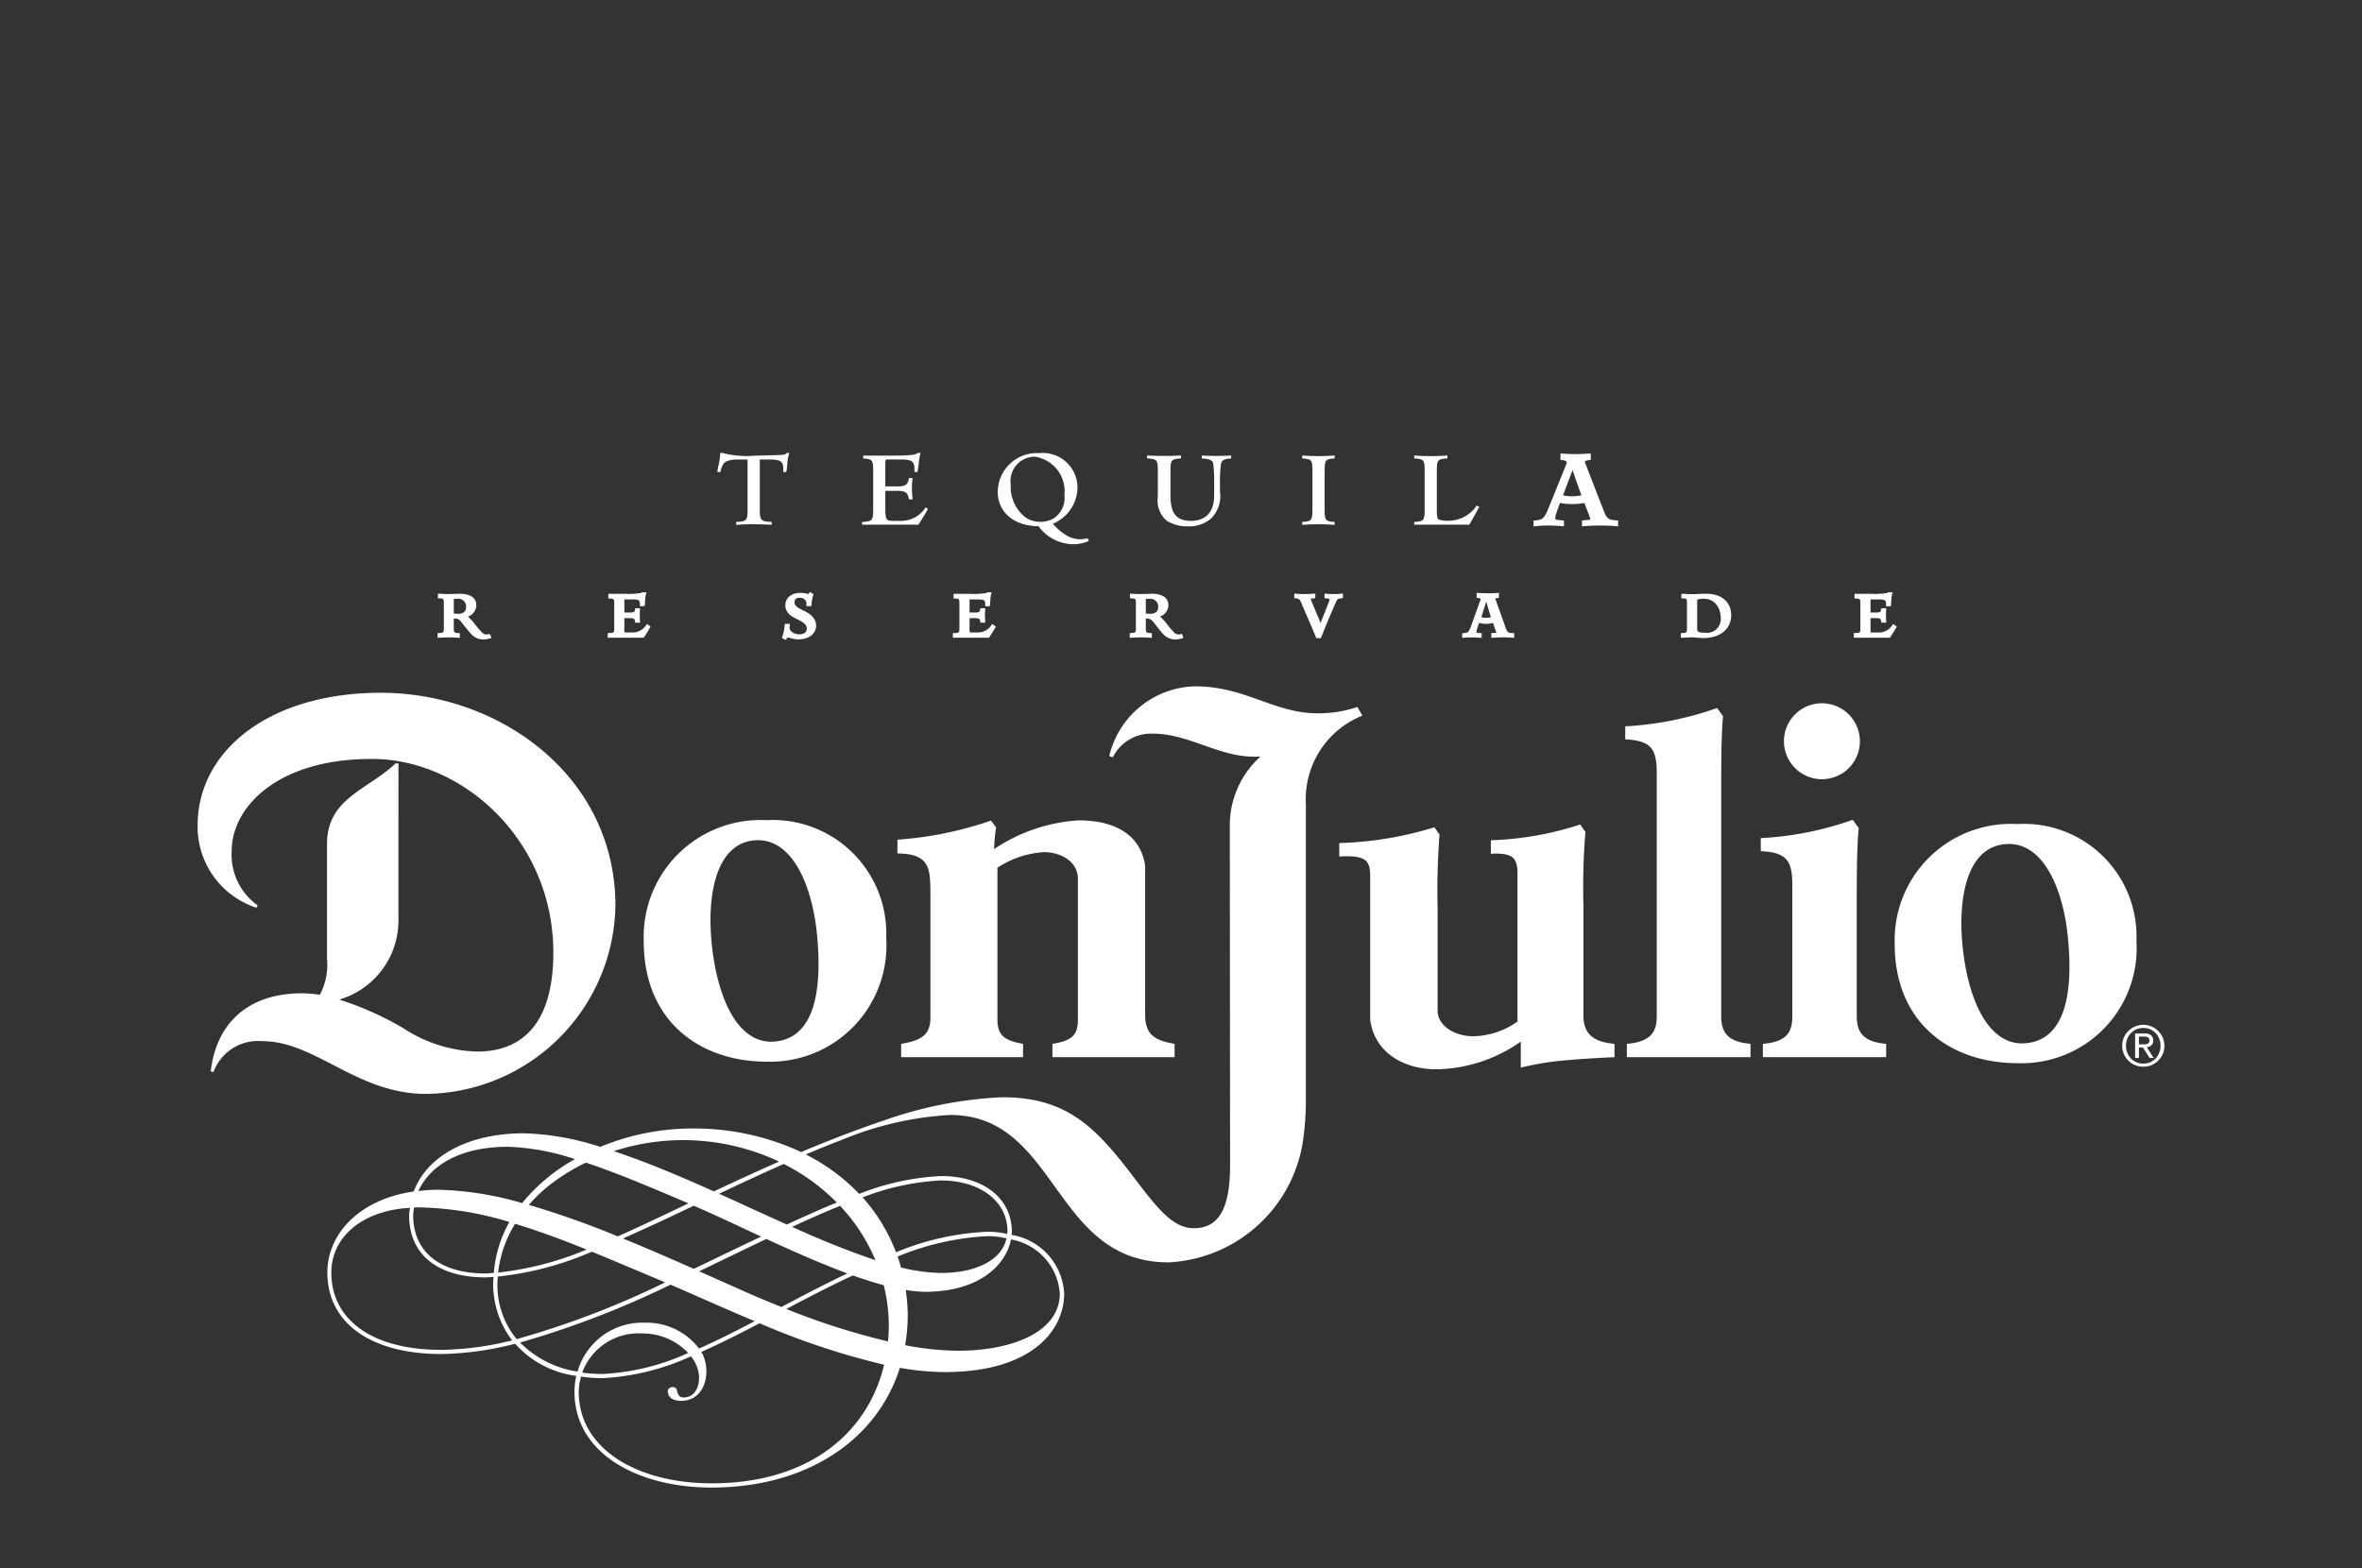 <svg id="Layer_1" data-name="Layer 1" xmlns="http://www.w3.org/2000/svg" viewBox="0 0 125 83"><rect x="0" y="0" width="125" height="83" fill="#333333" stroke="none"/><defs><style>.cls-1{fill:#fff;}</style></defs><title>Don-Julio-logo</title><path class="cls-1" d="M32.569,47.941c0-6.849-6.118-11.27-12.416-11.27-5.911,0-9.695,3.073-9.695,7.023a4.506,4.506,0,0,0,3.113,4.355l.063-.125A3.286,3.286,0,0,1,12.263,45.032c0-2.257,2.351-4.859,7.414-4.859,4.898,0,9.606,4.39,9.606,10.241,0,4.012-1.861,5.249-4.024,5.249a7.459,7.459,0,0,1-3.938-1.252A16.67,16.67,0,0,0,17.956,52.912a4.367,4.367,0,0,0,3.131-4.129v-.009c-.004-.458,0-8.365,0-8.365h-.156c-1.427,1.382-3.625,1.831-3.625,4.262v6.089a3.339,3.339,0,0,1-.382,1.899,6.477,6.477,0,0,0-.93-.08c-3.21,0-4.606,1.95-4.841,4.142l.145.022a2.517,2.517,0,0,1,2.589-1.63c2.81,0,4.989,2.791,8.666,2.791A10.133,10.133,0,0,0,32.569,47.941Z"/><path class="cls-1" d="M52.719,43.805l-.273-.369A19.093,19.093,0,0,1,47.493,44.447v.73c1.68.011,1.731.765,1.745,1.998v6.71c0,.819-.394,1.188-1.548,1.368V55.961h6.451V55.253c-.913-.157-1.356-.403-1.356-1.275V45.932a5.022,5.022,0,0,1,2.461-.825c.922,0,1.789.515,1.797,1.394V53.978c0,.803-.307,1.118-1.347,1.275V55.961h6.464V55.253c-1.096-.18-1.557-.519-1.557-1.549V45.812c-.257-1.644-1.616-2.387-3.52-2.387A9.004,9.004,0,0,0,52.612,44.944a7.218,7.218,0,0,1,.1-1.103Z"/><path class="cls-1" d="M91.088,53.765V42.482c0-1.879,0-3.6.098-4.571l-.317-.433a17.307,17.307,0,0,1-4.859.97v.688c1.39.062,1.648.536,1.668,1.703V53.765c0,.764-.218,1.381-1.583,1.488V55.961h6.544V55.253C91.305,55.146,91.088,54.521,91.088,53.765Z"/><path class="cls-1" d="M98.262,53.765V48.404c0-1.881,0-3.604.104-4.572l-.315-.437a17.155,17.155,0,0,1-4.869.97v.69c1.392.06,1.653.537,1.67,1.706v7.004c0,.764-.191,1.381-1.559,1.488V55.961h6.525V55.253C98.485,55.146,98.262,54.521,98.262,53.765Z"/><path class="cls-1" d="M96.405,41.247A2.01,2.01,0,1,0,94.408,39.232,2.013,2.013,0,0,0,96.405,41.247Z"/><path class="cls-1" d="M83.796,53.756V47.911A36.519,36.519,0,0,1,83.902,44.036l-.277-.393a16.707,16.707,0,0,1-4.726.834v.719s.239-.018.308-.012c.787.019,1.1.186,1.1,1.046v7.845a4.191,4.191,0,0,1-2.315.778c-1.053.005-1.912-.586-1.912-1.352V48.06a37.796,37.796,0,0,1,.102-3.878l-.271-.391a18.827,18.827,0,0,1-5.035.835v.712s.358-.018.477-.015c.945.026,1.158.274,1.158,1.054V53.959c.214,1.743,1.755,2.643,3.516,2.643a7.974,7.974,0,0,0,4.456-1.466V56.513a15.23,15.23,0,0,1,1.782-.327c1.342-.153,3.177-.225,3.177-.225V55.253C84.253,55.161,83.796,54.654,83.796,53.756Z"/><path class="cls-1" d="M40.558,56.197A6.15,6.15,0,0,0,46.9,49.669a6.012,6.012,0,0,0-6.342-6.255,6.185,6.185,0,0,0-6.491,6.402C34.067,54.141,37.135,56.197,40.558,56.197Zm-.69-11.709c2.046-.225,3.12,2.386,3.37,4.993.284,2.953-.141,5.382-2.131,5.641-2.028.263-3.086-2.235-3.406-4.849C37.362,47.522,37.837,44.717,39.868,44.488Z"/><path class="cls-1" d="M106.761,43.621a6.15,6.15,0,0,0-6.491,6.341c0,4.285,3.062,6.315,6.491,6.315a6.086,6.086,0,0,0,6.302-6.462A5.955,5.955,0,0,0,106.761,43.621Zm.544,11.59c-2.028.263-3.087-2.211-3.406-4.795-.337-2.728.135-5.513,2.17-5.728,2.045-.223,3.121,2.361,3.367,4.94C109.725,52.557,109.298,54.956,107.305,55.211Z"/><path class="cls-1" d="M71.835,37.423a6.406,6.406,0,0,1-2.131.334c-2.264,0-3.803-1.427-6.459-1.427A4.785,4.785,0,0,0,58.704,40.023l.189.063a2.261,2.261,0,0,1,2.115-1.252c1.998,0,3.604,1.349,5.699,1.213a4.887,4.887,0,0,0-1.624,3.658l.014,17.988c0,2.367-.652,3.32-1.914,3.32-1.097,0-1.899-1.007-3.153-2.657-2.02-2.665-3.554-4.283-7.005-4.274A21.492,21.492,0,0,0,46.814,59.299c-.557.183-1.447.502-2.363.852q-1.008.389-2.051.831a13.453,13.453,0,0,0-5.841-1.247,12.715,12.715,0,0,0-4.791.973,14.319,14.319,0,0,0-4.02-.719c-3.097,0-5.187,1.282-5.851,3.079-2.882.418-4.573,2.243-4.573,4.29,0,2.706,2.348,4.315,6.017,4.315a16.475,16.475,0,0,0,3.92-.544,5.212,5.212,0,0,0,3.13,1.686.923.923,0,0,0,.106.015,3.931,3.931,0,0,0-.096.835c0,3.316,3.415,5.077,7.249,5.077,5.097,0,8.78-2.557,9.973-6.338A14.022,14.022,0,0,0,49.997,72.629c4.632,0,6.32-2.219,6.32-4.164a3.323,3.323,0,0,0-2.786-3.099c.004-.046.019-.098.019-.142,0-1.854-1.578-2.972-3.743-2.972a13.534,13.534,0,0,0-4.337.944,10.353,10.353,0,0,0-2.827-2.087c.628-.264,1.255-.525,1.887-.762a17.423,17.423,0,0,1,5.754-1.328c5.714,0,5.41,7.802,11.554,7.802a7.565,7.565,0,0,0,7.155-6.71,14.164,14.164,0,0,0,.115-1.805v-15.739a4.764,4.764,0,0,1,2.99-4.685ZM36.11,60.351a11.912,11.912,0,0,1,5.119,1.137c-1.146.506-2.302,1.035-3.449,1.576-1.734-.777-3.554-1.552-5.297-2.129A11.781,11.781,0,0,1,36.11,60.351Zm10.219,6.357a46.336,46.336,0,0,1-4.408-1.767c.776-.359,1.637-.747,2.539-1.109A9.617,9.617,0,0,1,46.33,66.709Zm1.175-.195a14.236,14.236,0,0,1,4.798-1.08,4.656,4.656,0,0,1,.964.118c-.237,1.101-1.535,1.83-3.463,1.83a9.249,9.249,0,0,1-2.121-.289C47.628,66.897,47.571,66.705,47.505,66.513Zm-.468,3.653c0,.283-.015.564-.04.84a37.388,37.388,0,0,1-5.381-1.717c1.006-.53,2.211-1.168,3.522-1.775.564.202,1.112.376,1.632.515A8.983,8.983,0,0,1,47.037,70.166Zm-5.685-.983c-.629-.252-1.23-.505-1.749-.732-.842-.373-1.714-.764-2.603-1.158,1.214-.579,2.405-1.164,3.557-1.71,1.419.652,2.897,1.309,4.286,1.824-1.102.525-2.201,1.095-3.268,1.659C41.503,69.103,41.424,69.143,41.352,69.183Zm-4.634-2.018c-1.231-.545-2.488-1.093-3.747-1.607.734-.328,1.484-.67,2.258-1.03.49-.232.989-.468,1.487-.705,1.048.454,2.275,1.034,3.566,1.634C39.108,66.011,37.915,66.591,36.718,67.164Zm-10.394.749c0-.117.014-.226.022-.34a16.965,16.965,0,0,0,4.98-1.318c1.046.431,2.132.891,3.284,1.375.191.08.391.166.591.251a46.387,46.387,0,0,1-7.859,3.003A4.509,4.509,0,0,1,26.324,67.913Zm-4.414-3.993c.061-.001.116-.011.178-.011a17.293,17.293,0,0,1,4.87.776,6.532,6.532,0,0,0-.823,2.691c-.149.008-.303.033-.449.033-2.27,0-3.819-1.044-3.819-3.092A3.119,3.119,0,0,1,21.91,63.92Zm5.352.859c1.219.37,2.466.831,3.783,1.363A16.72,16.72,0,0,1,26.361,67.361,6.175,6.175,0,0,1,27.261,64.779ZM27.987,63.779a7.987,7.987,0,0,1,1.051-1.012,10.546,10.546,0,0,1,1.967-1.225c1.729.575,3.581,1.37,5.427,2.157-1.274.609-2.525,1.208-3.737,1.747A46.966,46.966,0,0,0,27.987,63.779ZM26.881,60.704a12.495,12.495,0,0,1,3.549.654A9.569,9.569,0,0,0,27.632,63.684,17.309,17.309,0,0,0,23.175,62.976a9.61,9.61,0,0,0-1.032.07C22.727,61.754,24.256,60.704,26.881,60.704ZM23.343,71.452c-3.652,0-5.808-1.591-5.808-4.093,0-1.862,1.616-3.286,4.163-3.423a3.353,3.353,0,0,0-.048.381c0,2.215,1.668,3.299,4.037,3.299.142,0,.29-.019.433-.026-.005.106-.022.21-.022.324a4.962,4.962,0,0,0,1.002,3.037A16.161,16.161,0,0,1,23.343,71.452Zm4.182-.387a48.86,48.86,0,0,0,7.962-3.063c1.367.591,2.877,1.274,4.448,1.931-.931.495-1.922.998-2.941,1.449a3.483,3.483,0,0,0-2.854-1.366,3.566,3.566,0,0,0-3.575,2.587A5.392,5.392,0,0,1,27.525,71.065Zm8.893.553a12.348,12.348,0,0,1-4.532,1.112,8.015,8.015,0,0,1-1.074-.073A3.165,3.165,0,0,1,33.959,70.584,3.319,3.319,0,0,1,36.419,71.619Zm1.234,6.9c-3.82,0-7.024-1.748-7.024-4.853a3.019,3.019,0,0,1,.123-.799,7.566,7.566,0,0,0,1.093.087,12.801,12.801,0,0,0,4.721-1.157,1.886,1.886,0,0,1,.432,1.11c0,.602-.277,1.067-.835,1.067-.17,0-.277-.08-.345-.404-.054-.228-.483-.176-.477.079.014.43.454.505.694.505.871,0,1.349-.693,1.349-1.583a2.1,2.1,0,0,0-.265-1.011c1.073-.476,2.119-1.006,3.077-1.516a39.316,39.316,0,0,0,6.593,2.196C45.947,75.777,42.897,78.518,37.652,78.518ZM56.087,68.465c0,2.092-2.624,3.034-5.371,3.034a15.237,15.237,0,0,1-2.815-.293,9.563,9.563,0,0,0,.138-1.567A9.418,9.418,0,0,0,47.932,68.282a6.548,6.548,0,0,0,1.019.098c2.993,0,4.323-1.527,4.55-2.772A3.134,3.134,0,0,1,56.087,68.465Zm-2.77-3.281c0,.045-.015.088-.018.132a4.818,4.818,0,0,0-.984-.117A14.143,14.143,0,0,0,47.418,66.288a9.267,9.267,0,0,0-1.767-2.905,13.162,13.162,0,0,1,4.13-.897C51.872,62.486,53.317,63.584,53.317,65.184Zm-9.029-1.526c-.102.038-.199.075-.302.117-.767.322-1.551.676-2.346,1.042-1.096-.487-2.313-1.054-3.585-1.629,1.134-.537,2.275-1.069,3.421-1.575A10.644,10.644,0,0,1,44.287,63.658Z"/><path class="cls-1" d="M114.209,54.568a1.119,1.119,0,0,0-.783-.321,1.058,1.058,0,0,0-.43.087,1.077,1.077,0,0,0-.353.235,1.059,1.059,0,0,0-.245.349,1.136,1.136,0,0,0,0,.878,1.094,1.094,0,0,0,.245.354,1.137,1.137,0,0,0,.353.232,1.153,1.153,0,0,0,.43.083,1.132,1.132,0,0,0,.431-.083,1.1,1.1,0,0,0,.353-.232,1.101,1.101,0,0,0,.24-1.232A1.04,1.04,0,0,0,114.209,54.568Zm.056,1.161a.94.94,0,0,1-.188.304.979.979,0,0,1-.29.198.925.925,0,0,1-.361.069.955.955,0,0,1-.363-.069,1.003,1.003,0,0,1-.289-.198.922.922,0,0,1-.194-.304.982.982,0,0,1-.07-.376.952.952,0,0,1,.07-.372.861.861,0,0,1,.194-.296.881.881,0,0,1,.289-.203,1.011,1.011,0,0,1,.363-.069.978.978,0,0,1,.361.069.863.863,0,0,1,.29.203.877.877,0,0,1,.188.296.862.862,0,0,1,.073.372A.889.889,0,0,1,114.265,55.729Z"/><path class="cls-1" d="M113.851,55.334a.301.301,0,0,0,.1-.255.336.336,0,0,0-.113-.278.523.523,0,0,0-.344-.095h-.501V56.003h.202v-.555h.213l.353.555h.217l-.37-.571A.412.412,0,0,0,113.851,55.334Zm-.443-.054h-.213v-.411h.268a.874.874,0,0,1,.102.01.605.605,0,0,1,.093.027.17.17,0,0,1,.063.057.179.179,0,0,1,.027.108.209.209,0,0,1-.028.117.197.197,0,0,1-.076.065.34.34,0,0,1-.109.024C113.495,55.28,113.454,55.28,113.408,55.28Z"/><path class="cls-1" d="M34.086,33.726c.065-.092.252-.397.309-.498l.033-.059-.186-.142-.046.065a.853.853,0,0,1-.743.387l-.336.001a.335.335,0,0,1-.061-.004h-.001a1.068,1.068,0,0,1-.013-.255v-.501h.226c.26,0,.313.013.338.173l.01.066h.255v-.079a.15.15,0,0,0-.005-.05c-.007-.071-.009-.179-.009-.273,0-.098.002-.17.004-.224a.119.119,0,0,0,.01-.058V32.197h-.256l-.009.067c-.02.145-.052.16-.338.16h-.226v-.674l.001-.02h.446c.344,0,.365.059.376.224a.24.24,0,0,0,.006.058v.079h.233l.014-.062c.009-.054.014-.109.018-.177l.005-.087a1.622,1.622,0,0,1,.043-.313l.029-.099h-.202l-.037-.012-.023.043a4.19,4.19,0,0,1-.906.049h-.852v.243l.073.005c.24.016.24.016.24.319v1.193c0,.304,0,.304-.27.317l-.075.003v.243H34.062Z"/><path class="cls-1" d="M52.36,33.725c.062-.095.253-.401.309-.495l.037-.064-.197-.137-.045.063a.841.841,0,0,1-.745.387l-.332.001a.317.317,0,0,1-.061-.004,1.032,1.032,0,0,1-.014-.256v-.5h.227c.259,0,.312.013.336.173l.011.066h.254v-.136a1.863,1.863,0,0,1-.018-.267,1.816,1.816,0,0,1,.014-.233.198.198,0,0,0,.003-.049V32.197h-.259l-.009.067c-.022.145-.053.16-.334.16h-.227v-.694h.449c.349,0,.368.067.38.224v.136h.243l.013-.121c.005-.049.01-.1.014-.166l.003-.056a1.546,1.546,0,0,1,.039-.294l.029-.099h-.197l-.037-.01-.021.041a4.266,4.266,0,0,1-.913.049h-.849v.243l.073.005c.237.016.237.016.237.319v1.193c0,.304,0,.304-.27.317l-.075.003v.243H52.336Z"/><path class="cls-1" d="M100.384,33.166l-.193-.137-.047.061a.836.836,0,0,1-.742.389l-.339.001c-.047,0-.058-.001-.058-.001a.988.988,0,0,1-.014-.252v-.507h.224c.262,0,.316.013.34.172l.01.068h.256v-.079a.176.176,0,0,0-.005-.053c-.008-.068-.008-.175-.008-.271a1.638,1.638,0,0,1,.008-.22l.001-.022a.165.165,0,0,0,.003-.04V32.197h-.255l-.01.065c-.023.144-.058.162-.34.162h-.224v-.674l.001-.02h.445c.35,0,.369.065.376.235l.003.02a.058.058,0,0,1,0,.022l-.007.083h.262l.003-.077c.001-.029.005-.061.008-.097.001-.033.005-.07.008-.12a1.601,1.601,0,0,1,.043-.344l.03-.099h-.203l-.039-.012-.02.043a4.193,4.193,0,0,1-.907.049h-.85v.243l.074.005c.235.016.235.016.235.319v1.193c0,.304,0,.304-.268.317l-.075.003v.243h1.906l.022-.031c.064-.092.252-.4.311-.497Z"/><path class="cls-1" d="M41.561,32.031c0,.397.298.591.601.732.016.008.044.022.061.033l.04.019c.213.111.433.225.433.459,0,.189-.146.304-.388.304-.317,0-.521-.193-.521-.325a1.106,1.106,0,0,1,.006-.143l.011-.088h-.274l-.004.072a2.578,2.578,0,0,1-.124.607l-.026.065.208.109.039-.057a.663.663,0,0,1,.06-.073.347.347,0,0,1,.078.012.467.467,0,0,1,.068.018,1.787,1.787,0,0,0,.427.069c.551,0,.935-.3.935-.73,0-.321-.228-.595-.665-.793-.008-.003-.016-.008-.028-.014-.273-.132-.451-.231-.451-.419,0-.16.092-.246.268-.246a.381.381,0,0,1,.292.111.316.316,0,0,1,.072.247l-.008.086h.269l.004-.073a2.105,2.105,0,0,1,.09-.503l.022-.062-.201-.113-.04.064c-.015.025-.026.039-.032.049l-.033-.01a1.469,1.469,0,0,0-.384-.055C41.811,31.383,41.561,31.708,41.561,32.031Z"/><path class="cls-1" d="M68.879,31.945l.045.106c.041.096.092.211.146.343.191.437.408.936.569,1.335l.02.05h.247l.02-.05c.214-.555.534-1.306.672-1.629l.02-.046c.01-.022.019-.041.024-.054a.181.181,0,0,1,.016-.035c.124-.273.132-.274.339-.295l.071-.007v-.245l-.089.01a3.01,3.01,0,0,1-.361.018c-.233,0-.436-.018-.439-.018l-.085-.007v.242l.222.026a.129.129,0,0,1,.04.005.053.053,0,0,1,.004.022.482.482,0,0,1-.022.107c-.037.105-.22.57-.353.907-.042.104-.072.183-.095.243-.196-.458-.423-.991-.519-1.245a.172.172,0,0,1-.009-.03.068.068,0,0,1,.028-.005l.216-.033v-.236l-.085.004c-.001,0-.229.018-.488.018-.26,0-.454-.018-.454-.018l-.086-.007v.243l.069.007C68.738,31.689,68.771,31.693,68.879,31.945Z"/><path class="cls-1" d="M23.749,33.74c.144,0,.336.009.504.018l.083.006V33.517l-.072-.005c-.248-.02-.248-.02-.248-.323v-.45c.041.003.084.006.111.008a.343.343,0,0,1,.22.102c.045.047.099.117.156.191l.052.066c.085.111.243.3.326.396a.889.889,0,0,0,.706.348,1.489,1.489,0,0,0,.344-.057l.085-.027-.096-.21-.061.014a.351.351,0,0,1-.322-.063,3.636,3.636,0,0,1-.309-.347l-.093-.113a2.772,2.772,0,0,0-.369-.41.653.653,0,0,0,.443-.593c0-.28-.158-.615-.909-.615-.015,0-.028.003-.046.003-.047.007-.128.004-.235.007-.097.003-.211.007-.309.007-.159,0-.233-.005-.315-.011l-.035-.001c-.01,0-.024,0-.042-.001-.024-.001-.049-.005-.065-.005H23.175v.237l.072.007c.241.018.241.018.241.322v1.194c0,.304,0,.304-.256.323l-.071.005v.246l.083-.006C23.418,33.745,23.606,33.74,23.749,33.74Zm.802-1.334a.478.478,0,0,1-.29.085h-.001a.585.585,0,0,1-.073-.003c-.039-.001-.11-.007-.171-.009v-.772a1.936,1.936,0,0,1,.202-.012.412.412,0,0,1,.448.457A.306.306,0,0,1,24.551,32.405Z"/><path class="cls-1" d="M60.37,33.74c.145,0,.334.005.505.018l.083.006V33.517l-.073-.005c-.247-.02-.247-.02-.247-.323v-.45c.041.003.083.006.109.008a.344.344,0,0,1,.222.102c.046.048.104.122.164.197l.048.06c.066.087.23.297.323.396a.885.885,0,0,0,.707.348,1.203,1.203,0,0,0,.34-.06l.077-.024-.077-.211-.069.015a.344.344,0,0,1-.319-.063,4.807,4.807,0,0,1-.399-.463,2.928,2.928,0,0,0-.374-.408.656.656,0,0,0,.444-.593c0-.28-.157-.615-.905-.615-.018,0-.036.003-.054.005-.056.003-.134.003-.237.006-.098.003-.209.007-.3.007-.172,0-.252-.005-.353-.012-.008,0-.026,0-.043-.001-.023-.001-.05-.005-.064-.005h-.079v.237l.072.007c.241.018.241.018.241.322v1.194c0,.304,0,.304-.256.323l-.07.005v.246l.083-.006C60.029,33.748,60.225,33.74,60.37,33.74Zm.803-1.334a.485.485,0,0,1-.292.085.579.579,0,0,1-.075-.003c-.039-.001-.108-.006-.168-.009v-.772a1.935,1.935,0,0,1,.206-.012.411.411,0,0,1,.446.457A.309.309,0,0,1,61.173,32.405Z"/><path class="cls-1" d="M89.24,33.748l.117-.006c.061-.003.119-.006.171-.006.072,0,.193.009.309.02.11.01.223.019.298.019.901,0,1.482-.478,1.482-1.221,0-.682-.517-1.125-1.318-1.125-.053,0-.18,0-.298.006-.154.012-.342.016-.46.016a3.006,3.006,0,0,1-.365-.016.16.16,0,0,1-.037-.003c-.017,0-.035-.003-.059-.003l-.102.02v.217l.072.007c.227.017.227.017.227.322v1.194c0,.305,0,.305-.254.323l-.072.005v.24h.078C89.068,33.757,89.178,33.752,89.24,33.748Zm1-.255c-.393,0-.422-.072-.422-.195v-1.522c0-.075.233-.083.334-.083.554,0,.914.418.914,1.064A.728.728,0,0,1,90.24,33.493Z"/><path class="cls-1" d="M77.887,33.74c.123,0,.288.005.438.018l.085.009V33.517l-.218-.018-.051-.009a.121.121,0,0,1-.003-.03.342.342,0,0,1,.014-.11c.027-.095.085-.277.121-.381a1.306,1.306,0,0,0,.372.054,1.262,1.262,0,0,0,.366-.054c.013.035.027.077.037.109.044.135.098.282.132.374.005.019.007.031.009.036l-.036.007-.23.02v.246l.085-.006c.166-.009.382-.018.548-.018.151,0,.354.009.49.018l.086.009V33.517l-.073-.005c-.222-.015-.271-.026-.35-.207l-.568-1.59a.078.078,0,0,1-.006-.031s.017-.022.115-.029l.07-.007.009-.265-.087.005c-.156.012-.269.017-.429.017s-.429-.006-.584-.017l-.086-.005.007.265.071.007c.103.007.128.034.13.038.008.01.005.028-.003.055L77.819,33.226c-.1.243-.142.267-.33.283l-.108.015v.241l.087-.009C77.613,33.745,77.742,33.74,77.887,33.74Zm.768-1.892c.019.068.041.141.064.22.057.197.121.419.182.598a.909.909,0,0,1-.26.036.854.854,0,0,1-.247-.035Z"/><path class="cls-1" d="M54.962,27.854a2.295,2.295,0,0,0,1.85.954,2.127,2.127,0,0,0,.812-.172l-.068-.144a1.422,1.422,0,0,1-1.051-.115,2.709,2.709,0,0,1-.789-.664l.049-.011a.766.766,0,0,0,.199-.103,2.087,2.087,0,0,0,1.058-1.811,1.835,1.835,0,0,0-2.02-1.801,2.07,2.07,0,0,0-2.2,2.06C52.801,27.076,53.627,27.848,54.962,27.854ZM54.772,24.175a1.847,1.847,0,0,1,1.558,2.032,1.279,1.279,0,0,1-.597,1.248,1.389,1.389,0,0,1-.666.168,1.424,1.424,0,0,1-.753-.203,2.046,2.046,0,0,1-.825-1.764A1.289,1.289,0,0,1,54.772,24.175Z"/><path class="cls-1" d="M38.32,24.512c.092-.106.311-.19.806-.19h.436v2.629c0,.608-.046.647-.604.678v.154c.256-.021.627-.032.926-.032s.679.011.956.032v-.154c-.583-.031-.631-.07-.631-.678V24.322h.515c.627,0,.73.131.73.516,0,.041,0,.095-.005.144h.161a2.448,2.448,0,0,0,.052-.385,2.397,2.397,0,0,1,.109-.621H41.63c-.041.079-.112.094-.241.102-.194.01-1.024.039-1.387.039a5.128,5.128,0,0,1-1.773-.141H38.114a3.396,3.396,0,0,1-.096.685,2.56,2.56,0,0,0-.056.321h.168A1.037,1.037,0,0,1,38.32,24.512Z"/><path class="cls-1" d="M78.284,26.835l-.132-.077a1.819,1.819,0,0,1-1.525.809,1.407,1.407,0,0,1-.486-.068c-.077-.044-.102-.163-.102-.514V24.942c0-.61.046-.643.559-.677v-.153c-.266.018-.604.032-.876.032-.276,0-.612-.014-.88-.032v.153c.502.035.553.067.553.677v2.008c0,.608-.048.647-.553.678v.145h2.915C77.907,27.517,78.198,26.99,78.284,26.835Z"/><path class="cls-1" d="M49.111,26.946l-.122-.093a1.54,1.54,0,0,1-1.36.719H47.337c-.396.004-.484.01-.484-.614v-.975h.547c.442,0,.638.014.701.451h.188c0-.024,0-.085-.002-.117-.012-.126-.028-.32-.028-.473,0-.175.016-.294.022-.402a.968.968,0,0,0,.008-.138h-.188c-.057.413-.237.444-.701.444h-.547V24.485c0-.153.04-.163.109-.163h.705c.607,0,.727.11.727.516,0,.041,0,.095-.002.144h.164c.018-.102.041-.264.059-.415a3.887,3.887,0,0,1,.101-.591h-.16c-.069.141-.793.141-1.573.141h-1.304v.149c.48.035.53.067.53.677v2.008c0,.608-.049.647-.584.678v.145H48.599C48.706,27.622,49.017,27.106,49.111,26.946Z"/><path class="cls-1" d="M70.631,27.782v-.154c-.486-.031-.53-.07-.53-.678V24.942c0-.61.044-.643.53-.677v-.153c-.25.018-.589.032-.859.032-.263,0-.597-.014-.857-.032v.153c.496.035.541.067.541.677v2.008c0,.608-.045.647-.541.678v.154c.26-.021.599-.032.857-.032C70.046,27.75,70.381,27.761,70.631,27.782Z"/><path class="cls-1" d="M61.274,24.942v1.361a1.385,1.385,0,0,0,.478,1.265,1.989,1.989,0,0,0,1.098.293,1.77,1.77,0,0,0,1.238-.412,1.664,1.664,0,0,0,.475-1.419v-.409A7.279,7.279,0,0,1,64.617,24.552c.033-.184.196-.275.536-.281v-.159s-.328.021-.804.021c-.465,0-.749-.021-.749-.021v.159c.408.014.582.096.608.281a8.311,8.311,0,0,1,.047,1.07v.605c0,1.008-.58,1.345-1.219,1.345-.783,0-1.093-.398-1.093-1.34V24.942c0-.61.057-.643.557-.677v-.153s-.382.021-.877.021c-.504,0-.918-.021-.918-.021v.153C61.234,24.299,61.274,24.332,61.274,24.942Z"/><path class="cls-1" d="M84.921,27.163l-1.025-2.638c-.015-.038-.028-.077-.012-.1.011-.019.055-.058.229-.072l.072-.005v-.343l-.245.012c-.186.011-.346.021-.552.021-.205,0-.366-.01-.553-.02l-.253-.013v.343l.073.005c.173.014.227.058.243.083.018.026.017.068-.006.13l-.996,2.465c-.197.417-.269.479-.61.513l-.129.015v.303l.085-.009c.262-.024.475-.035.692-.035.224,0,.504.013.746.035l.086.008v-.308l-.32-.03c-.133-.015-.14-.037-.14-.098a.89.89,0,0,1,.039-.208c.055-.176.159-.451.209-.585l.003-.007a3.55,3.55,0,0,0,.643.057,3.498,3.498,0,0,0,.648-.058c.018.044.035.089.052.14.041.108.086.226.129.334.041.11.081.215.107.29.03.083.023.105.022.107,0,.001-.013.019-.098.023l-.34.035v.308l.085-.008c.26-.022.619-.035.916-.035.273,0,.604.013.826.035l.085.009v-.311l-.071-.005C85.18,27.519,85.075,27.496,84.921,27.163Zm-1.698-2.281c.132.404.313.92.469,1.333a2.07,2.07,0,0,1-.492.054,1.901,1.901,0,0,1-.482-.053Z"/></svg>